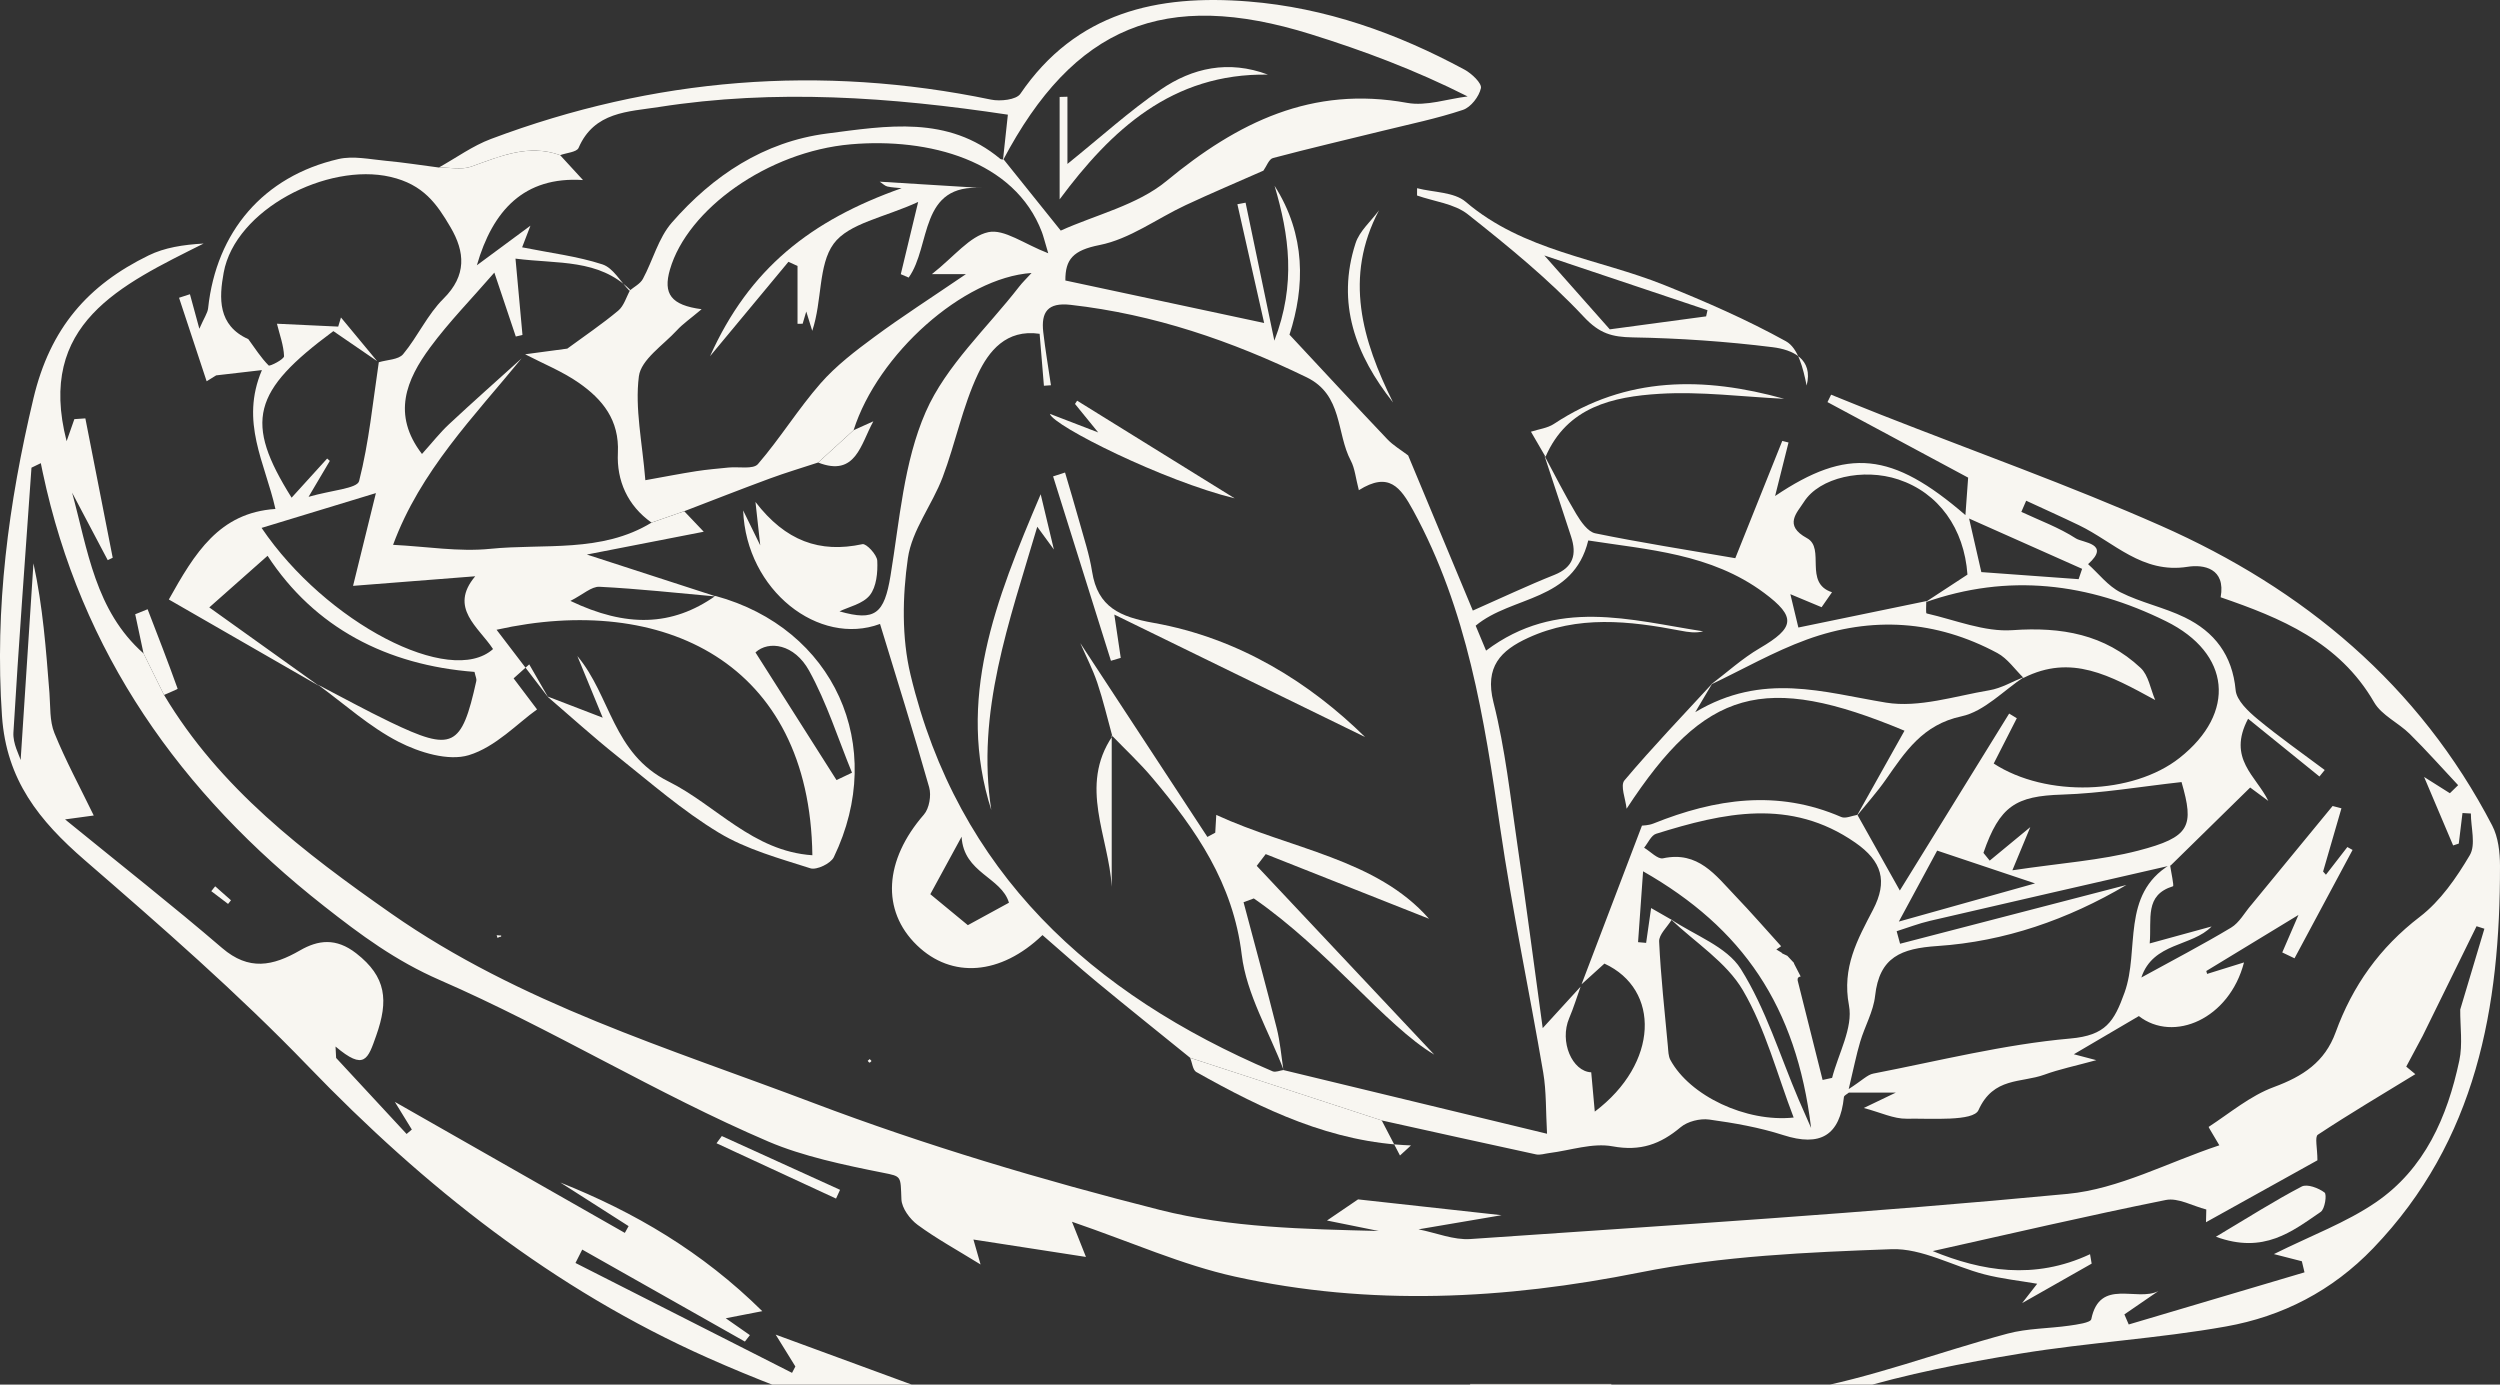 <svg xmlns="http://www.w3.org/2000/svg" width="260" height="144" viewBox="0 0 260 144" fill="none"><rect x="0" y="0" width="260" height="144" fill="#333333" stroke="none"/><g clip-path="url(#clip0_754_2871)"><path d="M234.117 94.132C236.942 90.696 239.766 87.26 242.591 83.824C242.897 83.904 243.204 83.985 243.51 84.065C242.874 86.257 242.238 88.449 241.602 90.64C241.7 90.75 241.798 90.86 241.897 90.971C242.64 90.011 243.383 89.052 244.125 88.092C244.306 88.193 244.487 88.293 244.668 88.394C242.655 92.15 240.642 95.907 238.63 99.663C238.205 99.46 237.78 99.257 237.355 99.054C237.937 97.71 238.518 96.364 239.041 95.154C235.968 97.023 232.71 99.003 229.454 100.984C229.482 101.085 229.511 101.186 229.539 101.287C230.783 100.899 232.026 100.513 233.377 100.092C231.853 105.98 226.047 108.474 222.441 105.672C220.014 107.097 217.827 108.381 215.68 109.642C216.056 109.742 216.762 109.927 218.016 110.257C215.816 110.861 214.173 111.196 212.616 111.766C210.22 112.643 207.315 111.99 205.761 115.455C205.228 116.646 200.891 116.303 198.287 116.346C196.949 116.369 195.598 115.699 193.832 115.231C194.974 114.683 195.817 114.278 197.163 113.632H192.281C192.095 113.792 191.785 113.927 191.768 114.092C191.349 118.103 189.317 119.292 185.455 118.049C182.969 117.249 180.351 116.789 177.757 116.433C176.804 116.302 175.509 116.624 174.786 117.232C172.675 119.004 170.602 119.752 167.709 119.218C165.627 118.833 163.323 119.643 161.117 119.919C160.659 119.975 160.173 120.149 159.746 120.056C154.393 118.901 149.048 117.708 143.7 116.525C137.061 114.355 130.421 112.185 123.782 110.015C120.552 107.398 117.305 104.801 114.101 102.154C112.169 100.558 110.304 98.882 108.418 97.249C104.072 101.425 98.978 101.809 95.361 98.307C91.622 94.687 91.968 89.449 96.085 84.717C96.644 84.075 96.872 82.727 96.633 81.88C95.021 76.183 93.241 70.532 91.523 64.89C85.188 67.251 77.616 61.444 77.287 53.084C77.837 54.21 78.272 55.096 79.066 56.717C78.864 54.887 78.752 53.868 78.569 52.204C81.688 56.263 85.253 57.551 89.695 56.593C90.095 56.506 91.205 57.688 91.236 58.317C91.293 59.525 91.157 61.03 90.46 61.905C89.739 62.811 88.257 63.114 87.308 63.583C91.016 64.639 91.963 63.836 92.614 59.874C93.56 54.127 93.989 48.057 96.276 42.837C98.394 38.007 102.662 34.112 105.993 29.812C106.341 29.364 106.756 28.967 107.282 28.39C100.171 28.871 91.29 36.832 88.774 44.738C87.545 45.858 86.314 46.98 85.084 48.102C83.407 48.654 81.711 49.158 80.055 49.769C77.077 50.867 74.123 52.03 71.159 53.166C70.025 53.561 68.892 53.956 67.758 54.351C65.256 52.574 64.123 49.974 64.26 47.101C64.423 43.68 62.667 41.538 60.2 39.817C58.483 38.619 56.484 37.821 54.611 36.845C56.173 36.636 57.735 36.426 58.998 36.257C60.782 34.946 62.613 33.713 64.297 32.306C64.897 31.804 65.139 30.879 65.546 30.147L65.463 30.24C65.939 29.834 66.583 29.52 66.86 29.008C67.906 27.069 68.471 24.752 69.874 23.147C74.141 18.263 79.436 14.738 86 13.888C92.192 13.087 98.573 11.963 104.037 16.529C104.116 16.595 104.269 16.573 104.387 16.592C106.218 18.873 108.048 21.155 110.318 23.982C113.988 22.324 118.279 21.332 121.312 18.827C128.708 12.72 136.451 8.893 146.35 10.7C148.338 11.063 150.535 10.283 152.635 10.03C147.134 7.256 141.772 5.261 136.318 3.557C121.095 -1.196 111.666 2.716 104.306 16.675C104.47 15.168 104.632 13.662 104.818 11.925C92.626 10.09 80.61 9.239 68.535 11.128C65.343 11.627 61.798 11.605 60.17 15.383C59.98 15.825 58.915 15.893 58.255 16.135C54.958 14.941 52.023 16.253 49 17.329C47.998 17.687 46.768 17.407 45.642 17.419C47.443 16.417 49.152 15.168 51.061 14.451C67.987 8.09 85.321 6.682 103.064 10.359C104.029 10.559 105.691 10.38 106.115 9.759C111.909 1.262 120.373 -0.604 129.837 0.154C137.845 0.795 145.282 3.447 152.311 7.242C153.057 7.646 154.124 8.656 154.016 9.167C153.83 10.038 152.969 11.155 152.144 11.429C149.437 12.331 146.621 12.91 143.842 13.594C140.021 14.536 136.187 15.428 132.385 16.438C131.967 16.549 131.721 17.296 131.394 17.748C128.697 18.939 125.979 20.087 123.308 21.335C120.314 22.735 117.49 24.864 114.354 25.484C111.589 26.031 110.784 26.975 110.798 29.172C117.564 30.618 124.064 32.007 131.471 33.591C130.504 29.3 129.596 25.27 128.688 21.24C128.972 21.186 129.256 21.133 129.54 21.079C130.479 25.584 131.418 30.09 132.532 35.43C134.811 29.533 134.063 24.435 132.556 19.326C135.817 24.434 135.72 29.833 134.106 34.805C137.638 38.59 140.933 42.155 144.276 45.674C144.9 46.331 145.718 46.804 146.447 47.363C148.65 52.648 150.853 57.932 153.173 63.5C156.206 62.162 158.892 60.888 161.65 59.79C163.654 58.993 163.99 57.641 163.396 55.813C162.48 52.996 161.543 50.185 160.614 47.371C161.709 49.405 162.743 51.477 163.931 53.455C164.411 54.255 165.136 55.307 165.911 55.466C170.583 56.426 175.302 57.161 180.47 58.052C182.02 54.183 183.688 50.02 185.356 45.856C185.573 45.91 185.79 45.966 186.006 46.02C185.555 47.819 185.104 49.617 184.61 51.585C192.155 46.505 196.766 46.981 204.404 53.57C204.497 52.291 204.583 51.105 204.687 49.674C199.872 47.088 194.964 44.454 190.058 41.819C190.183 41.562 190.309 41.304 190.435 41.047C192.164 41.743 193.889 42.449 195.623 43.132C205.338 46.96 215.197 50.462 224.738 54.681C239.596 61.252 251.587 71.229 259.189 85.856C259.82 87.07 259.996 88.638 259.999 90.042C260.02 104.739 257.583 118.598 246.814 129.812C242.54 134.263 237.365 136.905 231.508 137.952C224.43 139.216 217.2 139.612 210.101 140.776C204.202 141.742 198.281 142.894 192.569 144.621C152.513 156.729 112.806 158.637 73.619 141.217C57.558 134.077 44.154 123.448 32.027 110.866C24.73 103.295 16.759 96.341 8.799 89.444C4.085 85.358 0.663 81.13 0.207 74.477C-0.565 63.217 0.875 52.398 3.477 41.436C5.218 34.098 9.167 29.636 15.457 26.563C17.119 25.75 19.032 25.449 21.178 25.329C12.568 29.643 3.774 33.662 6.928 45.884C7.196 45.119 7.465 44.355 7.733 43.59C8.114 43.564 8.495 43.538 8.877 43.512C9.825 48.343 10.772 53.175 11.721 58.006L11.204 58.255C9.969 55.915 8.734 53.575 7.498 51.234C9.126 57.188 9.896 63.514 14.928 67.957C15.639 69.395 16.349 70.834 17.059 72.272C22.86 81.989 31.598 88.65 40.677 95.002C54.045 104.356 69.563 109.01 84.546 114.689C96.295 119.142 108.428 122.743 120.617 125.83C127.941 127.684 135.701 127.826 143.388 128.023C141.566 127.654 139.743 127.285 138.006 126.934C138.791 126.399 139.665 125.804 141.238 124.736C145.638 125.221 151.269 125.842 156.163 126.381C153.895 126.767 150.819 127.29 147.522 127.851C149.388 128.221 151.184 128.98 152.919 128.86C173.635 127.431 194.369 126.138 215.035 124.163C220.355 123.655 225.457 120.89 230.812 119.112C230.164 118.005 229.674 117.215 229.696 117.2C231.921 115.747 234.036 113.956 236.481 113.054C239.499 111.941 241.78 110.457 242.905 107.364C244.662 102.533 247.485 98.547 251.661 95.349C253.8 93.711 255.47 91.289 256.861 88.933C257.503 87.846 256.97 86.069 256.97 84.605C256.68 84.588 256.388 84.572 256.098 84.555C255.969 85.615 255.842 86.674 255.713 87.734C255.517 87.798 255.322 87.862 255.126 87.926C254.198 85.739 253.271 83.552 252.106 80.803C253.259 81.53 254.023 82.012 254.787 82.495C255.073 82.216 255.36 81.937 255.646 81.659C253.975 79.876 252.351 78.046 250.614 76.328C249.436 75.163 247.689 74.391 246.905 73.034C243.274 66.745 237.154 64.252 230.947 62.116C231.495 59.097 229.18 58.682 227.512 58.947C222.785 59.699 219.851 56.375 216.219 54.626C214.4 53.75 212.557 52.924 210.723 52.075C210.555 52.462 210.387 52.849 210.219 53.235C212.13 54.13 214.144 54.864 215.898 55.999C216.585 56.443 219.563 56.528 217.16 58.671C218.272 59.669 219.239 60.95 220.527 61.599C222.652 62.67 225.066 63.165 227.209 64.207C230.308 65.714 232.172 68.136 232.506 71.773C232.604 72.844 233.814 73.978 234.772 74.774C237.022 76.642 239.428 78.325 241.771 80.082C241.588 80.308 241.404 80.532 241.221 80.757C238.81 78.805 236.4 76.855 233.802 74.751C231.601 78.915 234.661 80.703 235.904 83.296C235.017 82.641 234.13 81.987 234.018 81.903C231.08 84.787 228.42 87.397 225.756 90.005C217.407 91.919 209.06 93.826 200.72 95.767C199.544 96.041 198.407 96.482 197.252 96.846C197.371 97.28 197.49 97.715 197.608 98.149C205.454 96.112 213.3 94.075 221.146 92.038C215.039 95.644 208.468 97.921 201.508 98.385C197.727 98.637 195.456 99.522 195.01 103.572C194.832 105.197 193.937 106.735 193.461 108.339C193.056 109.699 192.784 111.098 192.266 113.262C193.682 112.35 194.208 111.772 194.822 111.653C201.637 110.333 208.424 108.615 215.307 108.007C218.994 107.682 219.867 106.256 220.957 103.218C222.545 98.796 220.549 93.058 225.681 89.924C225.795 90.704 226.111 92.133 225.993 92.17C223.005 93.098 223.788 95.527 223.569 98.118C225.88 97.481 227.952 96.909 230.009 96.351C227.977 98.471 223.923 97.985 222.699 101.662C226.047 99.822 229.097 98.239 232.036 96.472C232.891 95.959 233.432 94.924 234.117 94.128V94.132ZM185.883 99.405C186.119 99.658 186.355 99.911 186.592 100.164L186.566 100.187C186.8 100.643 187.035 101.098 187.27 101.553C187.024 101.589 186.92 101.729 186.957 101.974C187.822 105.421 188.687 108.869 189.551 112.316C189.881 112.244 190.21 112.172 190.539 112.099C191.191 109.575 192.734 106.882 192.293 104.564C191.542 100.61 193.186 97.704 194.794 94.613C196.337 91.646 195.74 89.57 192.941 87.627C186.206 82.952 179.235 84.527 172.239 86.712C171.72 86.873 171.399 87.664 170.987 88.163C171.648 88.554 172.403 89.383 172.953 89.265C176.61 88.475 178.422 91.031 180.464 93.163C182.099 94.869 183.65 96.656 185.238 98.407C185.072 98.52 184.904 98.632 184.738 98.745C184.917 98.852 185.095 98.96 185.274 99.067L185.354 99.156C185.53 99.238 185.707 99.322 185.883 99.405ZM173.849 95.66C173.393 96.415 172.516 97.19 172.55 97.922C172.721 101.568 173.127 105.202 173.462 108.84C173.505 109.311 173.505 109.838 173.72 110.234C175.732 113.947 181.571 116.747 186.54 116.225C184.817 111.731 183.622 107.028 181.267 103C179.553 100.068 176.308 98.026 173.74 95.585C176.238 97.275 179.582 98.438 181.045 100.773C183.651 104.929 185.116 109.794 187.063 114.36C187.485 115.348 187.924 116.327 188.355 117.31C186.821 104.605 181.221 96.509 170.881 90.615C170.71 93.03 170.534 95.507 170.358 97.985C170.638 98.01 170.918 98.035 171.198 98.06C171.365 96.892 171.531 95.724 171.716 94.438C172.626 94.96 173.237 95.309 173.848 95.66H173.849ZM200.202 62.649C201.653 61.699 203.103 60.749 204.616 59.759C204.276 54.958 201.625 51.256 197.429 49.863C193.796 48.657 189.228 49.639 187.603 52.208C186.897 53.324 185.457 54.629 187.927 55.969C189.873 57.025 187.548 60.629 190.528 61.594C190.202 62.062 189.876 62.531 189.446 63.149C188.532 62.767 187.577 62.369 186.197 61.794C186.52 63.139 186.753 64.114 187.03 65.263C191.602 64.319 195.967 63.417 200.333 62.515C200.341 62.961 200.264 63.774 200.369 63.797C203.34 64.475 206.378 65.743 209.306 65.537C214.396 65.178 218.885 65.967 222.625 69.463C223.452 70.236 223.652 71.674 224.141 72.806C219.402 70.225 215.416 67.994 210.449 70.498C209.549 69.624 208.791 68.49 207.728 67.918C201.36 64.497 194.656 64.059 187.911 66.514C184.472 67.766 181.251 69.617 177.931 71.196C179.616 69.923 181.198 68.475 183.009 67.415C186.644 65.286 186.847 64.178 183.471 61.664C177.955 57.556 171.353 57.173 165.179 56.208C163.62 62.609 157.249 61.924 153.469 65.071C153.809 65.885 154.176 66.764 154.551 67.665C161.91 62.125 169.584 64.499 177.134 65.659C176.349 65.864 175.565 65.742 174.785 65.591C169.434 64.564 164.086 63.962 158.919 66.34C156.094 67.64 154.38 69.326 155.322 73.048C156.549 77.894 157.083 82.919 157.813 87.882C158.708 93.962 159.498 100.057 160.441 106.925C162.151 105.053 163.266 103.833 164.381 102.613C163.99 103.703 163.654 104.816 163.2 105.879C162.149 108.336 163.522 111.441 165.487 111.52C165.602 112.793 165.715 114.038 165.857 115.608C172.526 110.582 172.692 102.899 166.86 100.214C166.035 100.962 165.257 101.666 164.48 102.37C166.548 96.94 168.614 91.511 170.764 85.865C170.843 85.851 171.442 85.852 171.956 85.646C178.389 83.063 184.856 82.086 191.49 84.969C191.933 85.162 192.605 84.833 193.171 84.746C194.692 87.46 196.215 90.175 197.582 92.614C201.186 86.781 205.068 80.496 208.951 74.212C209.217 74.373 209.482 74.534 209.748 74.695C208.946 76.269 208.144 77.843 207.346 79.408C212.797 82.955 221.815 82.667 226.685 78.815C232.609 74.128 232.004 67.94 225.267 64.61C217.181 60.613 208.845 59.593 200.2 62.65L200.202 62.649ZM133.463 111.283C142.454 113.455 151.445 115.628 160.892 117.91C160.757 115.548 160.83 113.515 160.496 111.55C159.052 103.068 157.264 94.638 156.024 86.128C154.363 74.727 152.611 63.421 146.976 53.097C145.648 50.664 144.439 49.02 141.32 50.98C140.982 49.688 140.908 48.713 140.488 47.92C138.957 45.032 139.673 41.075 135.88 39.235C128.075 35.449 120.004 32.681 111.337 31.703C108.95 31.433 108.264 32.467 108.499 34.534C108.71 36.384 109.028 38.222 109.298 40.066C109.054 40.083 108.811 40.101 108.567 40.118C108.418 38.305 108.268 36.492 108.121 34.715C104.629 34.203 102.816 36.556 101.715 38.881C100.105 42.283 99.374 46.087 98.035 49.631C96.953 52.499 94.838 55.138 94.419 58.055C93.853 62.014 93.769 66.307 94.693 70.168C99.612 90.725 113.503 103.378 132.352 111.416C132.658 111.546 133.112 111.331 133.498 111.278L133.464 111.285L133.463 111.283ZM251.971 107.707C251.397 108.781 250.823 109.854 250.249 110.928C250.565 111.191 250.88 111.452 251.195 111.714C247.8 113.79 244.376 115.82 241.057 118.01C240.717 118.235 241.012 119.415 241.012 120.671C237.491 122.628 233.457 124.869 229.423 127.111C229.434 126.67 229.444 126.229 229.455 125.787C228.045 125.429 226.528 124.541 225.243 124.799C217.061 126.446 208.929 128.345 201.003 130.112C206.053 132.184 211.557 133.16 217.364 130.437C217.42 130.764 217.476 131.091 217.532 131.418C215.419 132.618 213.305 133.818 210.3 135.524C211.334 134.196 211.688 133.742 211.868 133.51C210.036 133.193 208.162 132.996 206.358 132.528C203.12 131.687 199.892 129.801 196.716 129.916C187.978 130.231 179.121 130.619 170.583 132.329C156.476 135.153 142.479 135.861 128.458 132.772C122.953 131.56 117.704 129.194 111.485 127.061C112.134 128.694 112.359 129.262 112.939 130.721C108.693 130.065 104.937 129.483 101.236 128.911C101.456 129.677 101.673 130.44 101.979 131.506C99.493 129.969 97.364 128.808 95.43 127.383C94.626 126.789 93.786 125.651 93.748 124.729C93.647 122.294 93.804 122.357 91.83 121.965C87.778 121.161 83.452 120.239 79.927 118.73C68.27 113.743 57.376 106.992 45.745 101.928C41.13 99.919 37.513 97.231 33.704 94.239C18.743 82.486 8.412 67.882 4.44 49.114C4.374 48.8 4.31 48.484 4.245 48.169L3.273 48.639C2.629 57.82 1.942 66.998 1.396 76.185C1.328 77.338 2.003 78.536 2.147 79.047C2.575 72.466 3.027 65.527 3.479 58.587C4.462 63.077 4.786 67.565 5.141 72.05C5.252 73.456 5.145 74.974 5.657 76.232C6.826 79.109 8.315 81.856 9.749 84.812C8.577 84.972 7.953 85.056 6.767 85.218C12.546 89.928 17.918 94.148 23.098 98.593C25.886 100.986 28.369 100.474 31.203 98.841C33.081 97.759 34.939 97.507 37.043 99.143C40.201 101.599 40.411 104.069 39.129 107.694C38.259 110.157 37.913 111.388 34.895 108.839C34.916 109.235 34.936 109.63 34.957 110.026C37.4 112.662 39.843 115.297 42.286 117.933L42.831 117.473C42.398 116.768 41.965 116.062 41.063 114.594C49.549 119.428 57.265 123.825 64.982 128.221C65.113 127.987 65.243 127.752 65.375 127.517C63.008 126.005 60.641 124.493 58.274 122.981C65.988 126.06 73.004 130.166 79.278 136.361C77.811 136.646 76.971 136.809 75.478 137.099C76.631 137.905 77.309 138.38 77.989 138.854L77.469 139.523C71.83 136.334 66.192 133.146 60.552 129.957C60.318 130.421 60.083 130.885 59.849 131.349C67.356 135.158 74.864 138.968 82.373 142.777C82.488 142.556 82.603 142.335 82.719 142.114C82.148 141.191 81.578 140.268 80.671 138.802C86.648 140.996 91.932 142.937 97.217 144.878L97.21 144.771C99.128 145.644 100.967 146.915 102.98 147.318C109.325 148.591 115.7 149.881 122.127 150.534C132.79 151.615 143.428 150.73 153.997 149.125C148.502 149.282 143.018 149.902 137.532 149.923C131.961 149.945 126.388 149.376 120.816 149.066C120.832 148.668 120.849 148.269 120.865 147.87C124.516 147.87 128.196 147.593 131.811 147.954C135.003 148.272 138.242 145.086 141.326 148.14C149.421 147.513 157.515 146.859 165.612 146.266C172.855 145.735 180.21 145.869 187.319 144.609C194.595 143.32 201.613 140.62 208.786 138.697C210.852 138.143 213.071 138.174 215.209 137.867C216.017 137.752 217.419 137.563 217.495 137.193C218.375 132.881 222.228 135.417 224.469 134.272C223.292 135.081 222.114 135.889 220.936 136.698C221.086 137.047 221.237 137.396 221.388 137.745C227.481 135.938 233.576 134.131 239.669 132.324C239.577 131.94 239.485 131.555 239.393 131.17C238.632 130.975 237.871 130.78 236.486 130.425C240.377 128.488 243.988 127.156 247.072 125.052C252.174 121.571 254.524 116.157 255.768 110.305C256.13 108.603 255.85 106.765 255.864 104.99C256.701 102.19 257.539 99.388 258.377 96.588L257.562 96.327C255.698 100.12 253.833 103.913 251.97 107.706L251.971 107.707ZM67.116 49.941C69.138 49.579 70.769 49.259 72.41 49.003C73.52 48.83 74.643 48.739 75.761 48.625C76.809 48.519 78.333 48.837 78.826 48.264C81.135 45.586 83.008 42.533 85.336 39.873C86.948 38.032 88.959 36.498 90.945 35.033C93.788 32.934 96.77 31.023 100.456 28.511H96.916C99.269 26.656 100.846 24.563 102.788 24.145C104.433 23.79 106.499 25.37 109.017 26.34C108.617 24.998 108.515 24.554 108.355 24.132C105.526 16.686 96.603 14.302 88.477 15.009C79.831 15.762 71.491 21.774 69.675 28.03C68.941 30.563 69.787 31.739 72.968 32.158C71.795 33.147 71.023 33.673 70.406 34.343C68.977 35.896 66.665 37.397 66.443 39.138C66.017 42.479 66.794 45.971 67.116 49.941ZM209.286 90.511C214.302 89.759 218.443 89.487 222.387 88.463C227.803 87.055 228.208 85.943 226.879 81.335C222.653 81.801 218.559 82.51 214.449 82.638C209.66 82.788 207.969 83.802 206.277 88.698L206.93 89.504C208.287 88.384 209.644 87.264 211.151 86.02C210.707 87.09 210.278 88.124 209.286 90.511ZM197.48 95.844C202.777 94.359 206.989 93.178 211.646 91.873C208.019 90.658 204.93 89.623 201.465 88.463C200.312 90.6 199.107 92.831 197.48 95.843V95.844ZM216.177 60.233C216.298 59.874 216.419 59.516 216.54 59.158C212.919 57.546 209.297 55.934 204.786 53.926C205.416 56.682 205.748 58.139 206.059 59.498C209.598 59.755 212.887 59.994 216.177 60.233ZM104.932 93.883C104.146 91.215 100.214 90.809 100.007 87.019C98.667 89.479 97.729 91.203 96.752 92.996C97.898 93.942 99.377 95.162 100.656 96.217C102.043 95.46 103.312 94.767 104.932 93.883Z" fill="#F8F6F1"></path><path d="M45.641 17.421C46.766 17.409 47.996 17.689 48.999 17.332C52.021 16.255 54.956 14.943 58.254 16.137C59.014 16.964 59.774 17.792 60.632 18.726C54.49 18.327 51.24 21.9 49.593 27.59C51.422 26.238 53.25 24.887 55.167 23.47C54.876 24.227 54.591 24.968 54.301 25.721C57.284 26.318 60.052 26.65 62.651 27.496C63.769 27.861 64.535 29.295 65.462 30.242L65.545 30.149C62.252 26.899 58.034 27.468 53.611 26.897C53.884 29.875 54.11 32.355 54.337 34.834L53.643 34.999C52.959 32.96 52.274 30.921 51.412 28.35C49.026 31.102 46.696 33.477 44.74 36.126C42.263 39.48 40.729 43.099 43.885 47.214C44.938 46.045 45.746 45.007 46.698 44.119C49.18 41.802 51.725 39.551 54.244 37.274C49.287 43.334 43.713 48.977 40.88 56.663C44.387 56.839 47.721 57.407 50.964 57.08C56.6 56.511 62.543 57.536 67.759 54.353C68.892 53.958 70.026 53.563 71.16 53.168C71.818 53.86 72.476 54.552 73.189 55.3C69.28 56.063 65.226 56.854 61.032 57.672C65.713 59.192 70.107 60.62 74.491 62.039C70.438 61.673 66.399 61.231 62.348 61.025C61.516 60.983 60.639 61.826 59.322 62.494C65.114 65.26 69.875 65.163 74.404 61.976C86.726 65.327 92.309 77.552 86.715 89.149C86.399 89.805 84.93 90.51 84.283 90.304C81.035 89.266 77.635 88.339 74.758 86.601C70.999 84.33 67.64 81.388 64.187 78.636C61.691 76.646 59.325 74.496 56.901 72.416C58.695 73.106 60.488 73.795 62.682 74.639C61.688 72.224 60.867 70.226 60.045 68.229C63.528 72.379 63.709 78.375 69.515 81.269C74.476 83.743 78.278 88.525 84.486 88.946C84.229 68.846 68.897 61.639 51.642 65.494C53.394 67.788 55.212 70.169 57.029 72.549C56.366 71.398 55.703 70.246 55.039 69.094C54.498 69.579 53.956 70.065 53.415 70.55C54.132 71.501 54.849 72.451 55.853 73.78C53.838 75.21 51.549 77.686 48.761 78.536C46.635 79.183 43.623 78.261 41.461 77.153C38.438 75.603 35.839 73.229 33.058 71.205C35.568 72.506 38.048 73.877 40.599 75.101C47.088 78.214 48.003 77.756 49.539 70.81C49.585 70.603 49.452 70.356 49.347 69.877C40.236 69.18 32.723 65.292 27.826 57.802C25.52 59.845 23.514 61.622 21.766 63.171C25.197 65.625 29.189 68.48 33.181 71.335C28.048 68.382 22.916 65.429 17.559 62.347C20.247 57.539 22.792 53.32 28.644 52.932C27.566 48.108 24.939 43.908 27.239 38.49C25.475 38.693 23.977 38.867 22.48 39.039C22.15 39.244 21.821 39.448 21.491 39.653C20.535 36.758 19.577 33.862 18.62 30.967L19.754 30.6C20.013 31.551 20.273 32.502 20.733 34.192C21.245 33.018 21.591 32.552 21.644 32.056C22.495 24.095 27.398 18.343 35.201 16.54C36.741 16.184 38.471 16.57 40.105 16.721C41.957 16.892 43.798 17.183 45.643 17.422L45.641 17.421ZM39.223 37.56C37.683 36.503 36.143 35.447 34.67 34.437C26.214 40.688 25.384 43.87 30.327 51.76C31.6 50.358 32.812 49.023 34.024 47.689C34.117 47.769 34.21 47.85 34.303 47.93C33.721 48.914 33.139 49.898 32.091 51.671C34.479 50.974 37.146 50.817 37.347 50.032C38.378 46.001 38.775 41.808 39.395 37.673C40.257 37.41 41.441 37.415 41.922 36.837C43.442 35.012 44.45 32.719 46.116 31.068C48.563 28.642 48.36 26.201 46.855 23.634C45.43 21.201 44.037 19.188 40.609 18.395C34.05 16.879 24.463 21.779 23.261 28.361C22.782 30.981 22.627 33.841 25.827 35.273C26.509 36.206 27.133 37.197 27.939 38.008C28.057 38.126 29.553 37.364 29.542 37.041C29.5 35.91 29.079 34.791 28.802 33.668C30.925 33.768 33.05 33.867 35.174 33.966C35.269 33.65 35.364 33.333 35.46 33.017C36.715 34.532 37.969 36.047 39.224 37.562L39.223 37.56ZM49.422 59.933C45.399 60.249 41.408 60.562 36.718 60.929C37.612 57.298 38.322 54.416 39.093 51.282C34.748 52.606 31.045 53.733 27.204 54.902C33.9 64.79 46.838 71.482 51.276 67.502C49.781 65.213 46.641 63.229 49.423 59.933L49.422 59.933ZM86.998 81.128C87.535 80.872 88.072 80.617 88.608 80.362C87.152 76.808 85.991 73.093 84.146 69.752C82.612 66.974 79.946 66.582 78.568 67.851C81.418 72.339 84.208 76.734 86.998 81.128Z" fill="#F8F6F1"></path><path d="M147.377 19.573C149.086 20.016 151.225 19.958 152.43 20.987C158.434 26.118 166.176 26.868 173.101 29.651C177.405 31.381 181.684 33.249 185.732 35.488C187.019 36.2 187.527 38.309 187.89 40.098C188.613 37.315 186.39 36.362 184.359 36.109C179.537 35.51 174.663 35.173 169.803 35.089C167.647 35.051 166.349 34.695 164.717 32.951C161.065 29.047 156.863 25.62 152.653 22.288C151.255 21.181 149.152 20.959 147.372 20.332C147.374 20.079 147.375 19.825 147.377 19.572V19.573ZM177.437 32.902C177.484 32.688 177.532 32.474 177.58 32.26C172.137 30.435 166.695 28.609 160.612 26.568C163.249 29.546 165.343 31.909 167.418 34.251C170.708 33.809 174.072 33.355 177.437 32.902Z" fill="#F8F6F1"></path><path d="M123.781 110.016C130.421 112.186 137.061 114.356 143.7 116.526C144.332 117.741 144.964 118.957 145.597 120.172C145.978 119.822 146.36 119.472 146.742 119.122C138.539 118.842 131.387 115.413 124.416 111.491C124.045 111.282 123.986 110.521 123.781 110.016Z" fill="#F8F6F1"></path><path d="M160.735 47.509C160.23 46.638 159.723 45.768 159.218 44.897C160.022 44.634 160.934 44.533 161.614 44.083C169.161 39.093 177.228 39.161 185.553 41.475C181.225 41.269 176.874 40.691 172.576 40.957C167.763 41.255 162.986 42.298 160.735 47.509Z" fill="#F8F6F1"></path><path d="M144.877 41.855C140.981 36.939 138.957 31.537 140.979 25.293C141.39 24.023 142.585 23.005 143.419 21.871C139.732 28.835 141.675 35.391 144.877 41.855Z" fill="#F8F6F1"></path><path d="M17.059 72.274C16.348 70.835 15.638 69.397 14.928 67.958C14.639 66.599 14.351 65.241 14.062 63.881C14.492 63.708 14.922 63.534 15.352 63.36C16.414 66.11 17.483 68.857 18.475 71.631C18.49 71.672 17.552 72.052 17.059 72.274Z" fill="#F8F6F1"></path><path d="M85.084 48.104C86.314 46.982 87.546 45.86 88.774 44.74C89.457 44.434 90.143 44.126 90.829 43.816C89.511 46.179 89.022 49.643 85.084 48.104Z" fill="#F8F6F1"></path><path d="M52.069 97.297C51.93 97.285 51.791 97.274 51.653 97.262C51.683 97.356 51.713 97.449 51.743 97.543C51.877 97.476 52.011 97.409 52.144 97.342L52.069 97.297Z" fill="#F8F6F1"></path><path d="M52.144 97.342C52.087 97.388 52.03 97.433 51.973 97.478C52.003 97.418 52.033 97.359 52.066 97.298C52.069 97.298 52.144 97.343 52.144 97.343L52.144 97.342Z" fill="#F8F6F1"></path><path d="M90.45 110.142L90.638 110.344C90.569 110.405 90.496 110.515 90.429 110.511C90.363 110.507 90.303 110.39 90.24 110.323C90.31 110.262 90.38 110.202 90.45 110.142Z" fill="#F8F6F1"></path><path d="M230.455 128.621C233.876 126.582 236.563 124.869 239.378 123.399C239.943 123.104 241.13 123.553 241.754 124.024C242.012 124.218 241.789 125.738 241.357 126.034C238.386 128.064 235.446 130.455 230.455 128.621Z" fill="#F8F6F1"></path><path d="M152.886 143.93H167.577C167.574 144.167 167.572 144.403 167.569 144.64H153.007C152.966 144.403 152.926 144.167 152.885 143.93H152.886Z" fill="#F8F6F1"></path><path d="M75.069 118.149C79.168 120.013 83.266 121.878 87.365 123.742L86.948 124.652C82.805 122.734 78.66 120.816 74.517 118.898C74.701 118.648 74.885 118.398 75.069 118.148V118.149Z" fill="#F8F6F1"></path><path d="M22.378 92.175C22.926 92.659 23.474 93.144 24.022 93.629C23.921 93.755 23.82 93.882 23.719 94.008C23.137 93.566 22.555 93.124 21.973 92.682C22.108 92.513 22.243 92.344 22.378 92.175Z" fill="#F8F6F1"></path><path d="M133.497 111.277C131.983 107.288 129.632 103.398 129.139 99.287C128.248 91.851 124.38 86.279 119.838 80.888C118.53 79.335 117.03 77.942 115.618 76.476L115.676 76.543C115.165 74.695 114.731 72.821 114.119 71.007C113.64 69.587 112.941 68.241 112.349 66.882C116.771 73.624 121.171 80.332 125.57 87.041C125.842 86.893 126.114 86.746 126.386 86.599C126.416 86.084 126.446 85.569 126.492 84.751C134.223 88.316 143.142 89.312 148.617 95.552C143.315 93.453 137.475 91.14 131.634 88.827L130.7 90.049C137.631 97.42 144.561 104.79 149.163 109.683C144.065 106.649 138.18 98.826 130.397 93.437C130.041 93.568 129.685 93.699 129.329 93.83C130.485 98.192 131.675 102.544 132.775 106.919C133.132 108.338 133.255 109.817 133.474 111.276C133.463 111.283 133.497 111.277 133.497 111.277Z" fill="#F8F6F1"></path><path d="M141.973 76.655C134.045 72.783 125.416 68.568 115.89 63.916C116.238 66.261 116.397 67.34 116.557 68.42C116.218 68.52 115.878 68.62 115.538 68.72C113.533 62.328 111.527 55.936 109.522 49.544C109.936 49.41 110.35 49.277 110.765 49.143C111.261 50.84 111.777 52.532 112.248 54.236C112.724 55.964 113.301 57.681 113.577 59.443C114.159 63.166 116.503 64.16 119.975 64.779C128.931 66.373 136.288 71.068 141.973 76.655Z" fill="#F8F6F1"></path><path d="M109.605 57.151C108.898 56.183 108.526 55.673 107.875 54.781C104.957 64.697 101.507 74.056 103.096 84.249C99.437 72.763 103.504 62.506 108.232 51.402C108.795 53.756 109.138 55.192 109.605 57.151Z" fill="#F8F6F1"></path><path d="M128.406 51.828C121.056 50.029 109.53 44.294 109.186 43.039C110.316 43.474 111.782 44.038 114.213 44.974C112.98 43.459 112.389 42.734 111.799 42.009C111.874 41.897 111.948 41.785 112.023 41.672C117.217 44.892 122.411 48.112 128.406 51.828Z" fill="#F8F6F1"></path><path d="M115.618 76.476V92.221C115.32 87.003 112.173 81.76 115.69 76.562C115.675 76.544 115.618 76.476 115.618 76.476Z" fill="#F8F6F1"></path><path d="M178.073 71.088C177.675 71.758 177.277 72.429 176.305 74.066C183.341 69.857 189.656 72.01 196.148 73.073C199.571 73.634 203.318 72.388 206.89 71.789C208.148 71.579 209.32 70.867 210.532 70.384C208.367 71.811 206.363 73.99 203.999 74.497C199.946 75.365 198.145 78.191 196.111 81.098C195.189 82.415 194.105 83.619 193.094 84.874C194.752 81.913 196.41 78.952 198.068 75.994C183.435 69.885 177.337 71.617 169.165 84.108C169.064 83.105 168.487 81.702 168.94 81.164C171.859 77.7 175.003 74.424 178.073 71.088Z" fill="#F8F6F1"></path><path d="M73.847 37.04C77.932 27.946 84.295 22.924 93.771 19.571C93.274 19.519 92.768 19.507 92.284 19.397C92.03 19.339 91.815 19.108 91.492 18.895C95.197 19.123 98.702 19.339 102.207 19.555C95.529 19.034 96.87 25.562 94.502 28.868L93.682 28.516C94.181 26.443 94.68 24.37 95.49 21.002C91.952 22.63 88.26 23.217 86.699 25.351C85.079 27.566 85.522 31.28 84.474 34.406C84.259 33.712 84.043 33.019 83.85 32.397C83.735 32.788 83.605 33.228 83.475 33.67C83.298 33.671 83.121 33.673 82.943 33.675V27.661C82.628 27.516 82.313 27.372 81.998 27.227C79.483 30.255 76.968 33.283 73.847 37.041L73.847 37.04Z" fill="#F8F6F1"></path><path d="M110.202 20.732V10.081L111.013 10.06V17.049C114.493 14.245 117.449 11.554 120.717 9.315C124.009 7.061 127.756 6.217 131.871 7.761C121.891 7.593 115.554 13.531 110.202 20.732Z" fill="#F8F6F1"></path></g><defs><clipPath id="clip0_754_2871"><rect width="260" height="154" fill="white"></rect></clipPath></defs></svg>